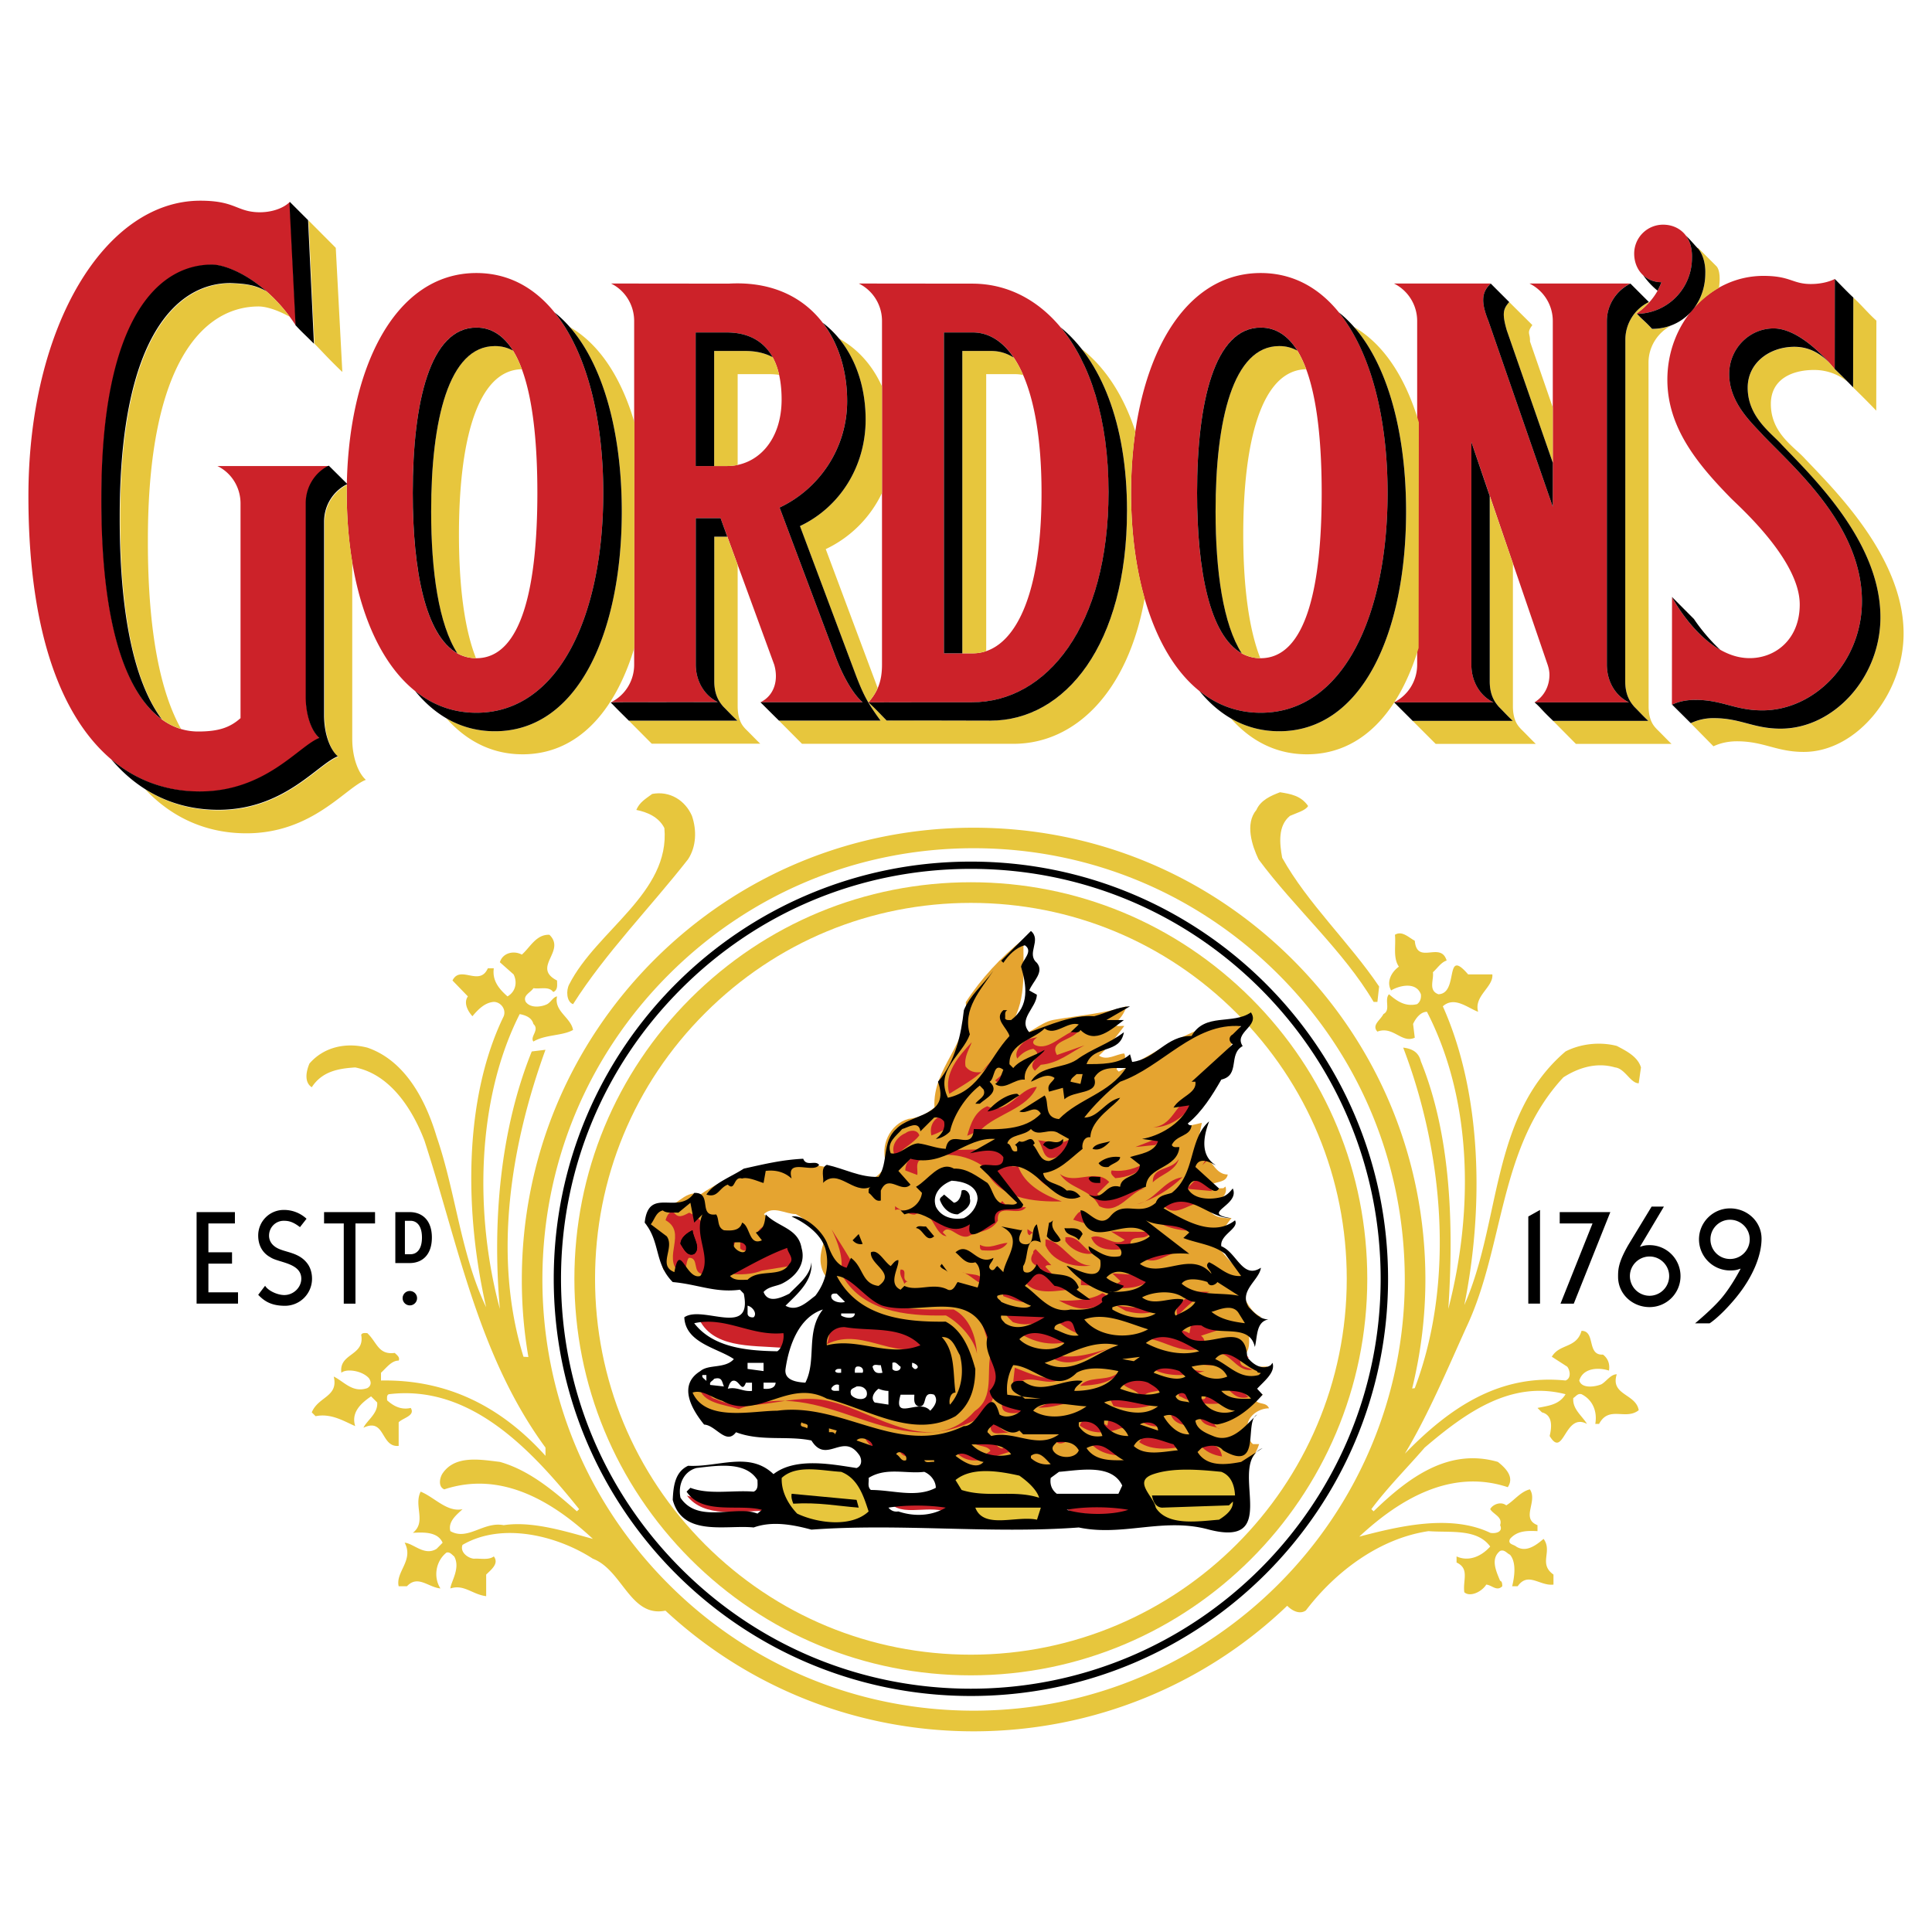 <svg xmlns="http://www.w3.org/2000/svg" width="2500" height="2500" viewBox="0 0 192.756 192.756"><g fill-rule="evenodd" clip-rule="evenodd"><path fill="#fff" d="M0 0h192.756v192.756H0V0z"/><path d="M100.914 102.139v1.215c1.488.273 2.691-1.322 4.18-1.598 2.406-.439 4.99-.605 7.301-1.369-.227.715-.607 1.262-1.215 1.752.227.379.654.166.988.227-.762.988-1.537 2.082-2.525 2.953.822.549 1.705-.156 2.525-.215.381.822-.713.99-.762 1.596l.213.215c3.955-1.918 7.516-4.883 12.242-5.158-.439 3.348-4.119 4.824-4.775 8.123l-1.76 2.738 2.584-.594c-.217.988-.383 1.965-.609 2.953 1.537 0 1.656 2.203 3.193 2.203-.168.822-1.051.666-1.598.988.227.488.715.379 1.156.379l.215-.166c.332 1.051-1.037 1.549-1.596 2.371.5.822 1.762.822 2.201.762-.654.822-1.096 1.703-1.977 2.359 1.322.986 2.359 3.404 4.334 3.191l-1.582 1.584c.654.939.988 2.201 2.191 2.75-2.357.168-.334 2.799-1.811 3.941.334 1.109 1.428 1.049 2.416.988-.332 1.049-1.488 1.762-2.416 1.979.273.879 1.201.879 1.977.832-.225.215-.549.215-.775.549.395.5 1.096.166 1.383.82-.941 0-1.977.656-2.145 1.596-.105.762.049 1.586.549 1.977h.607c-1.43 4.443-5.883 1.039-9.062 1.752-2.252-.383-3.953 2.191-5.932.227-4.227-1.43-7.406 1.916-11.467.154-4.619 1.107-7.799-1.143-12.241-.381-4.394-4.668-11.86-1.703-17.018-4.549-.655-.775-1.262-1.596-.986-2.752 2.25 0 4.44 2.037 7.133.988 5.93-3.297 10.706 2.801 16.803 1.596 2.631-2.584.87-5.988.154-8.896-.869-.379-2.189-.166-2.952-.225.429 1.262 3.5.941 2.19 2.75-3.846.549-7.359-.988-10.872-.166.119-1.047.333-2.359 1.595-2.584 1.203-.428 3.025.059 3.953-.596-1.869-2.633-6.203-3.072-4.776-7.301-.272-1.213-1.642-2.357-2.737-2.965-1.049 0-2.263-.881-3.192 0 1.263 1.428 3.906 2.965 2.572 5.324-1.75 2.023-4.715 1.047-7.133 1.596-1.917-.275-4.001-.059-5.478-1.383-.501-1.416.381-3.5-1.595-4.334-.333-.93.438-1.418.987-1.965 1.87.547 2.525-1.764 4.334-1.215 4.55-3.133 11.146-4.18 16.197-1.371 1.037.109 1.858-.773 2.357-1.596-.714-1.867.333-4.059 2.191-4.559.989-.109 1.81-.49 2.584-1.145-.227-4.014 3.562-6.371 3.122-10.492 1.489-2.312 3.509-4.505 5.772-6.315-.105 2.742.384 5.936-1.212 8.462z" fill="#e5a430"/><path d="M94.939 129.279c-.167.773-.44 1.869-1.429 1.975-.548-.211-1.595-.332-1.537-1.201-.275-.834.321-1.488.989-1.762.881-.215 1.643.166 1.977.988zM67.285 126.92c-1.702-.652.061-2.416-.762-3.572l-1.596-1.201c.382-.443.501-1.215 1.203-1.383.393.334 1.047.168 1.549.227l1.203-.988.38 1.977.822-.82c-.93 2.189 1.048 4.273-.214 6.145-1.429.437-2.036-3.518-2.585-.385z" fill="#e5a430"/><path d="M121.789 135.031c1.051-.203 1.979-.584 2.801.416-.287.047-.668-.18-.834.215-.166.762.762.713 1.201.998-1.367.264-2.023-1.344-3.168-1.629zM122.361 138.389c.727-.703 1.537.393 2.191 1-.988.275-1.595-.285-2.191-1zM117.801 139.342c-.334.047-.168-.547-.168-.773 1-.871 2.727 2.547 2.752.189 1.096-.215 1.479 1.275 2.572 1.014-1.488.474-3.738.404-5.156-.43zM119.42 135.781c1.203-.035 2.25.131 3.18.857-.811-.892-2.418.036-3.18-.857zM119.73 144.129c1.215-.035 1.977-.035 2.191 1.18-.87-.12-1.751-.514-2.191-1.18zM119.766 141.557v-.393c.441-.49.928.227 1.369.404-.178.215.096.93.584.988-.643-.333-1.524-.177-1.953-.999zM119.824 133.268c.598.393.43 1.477-.393 1.369-1.762.264-3.012-.689-4.549-1.023.928-.488 2.596-1.357 3.787-.584l.178-.977c.93.166 2.203-.428 2.799.619l-1.822.596zM118.348 118.596c.441-.26.953-1.143 1.609-1.143l.977 1.381-2.586-.238zM117.479 131.268c-.477-1.369 1.109-1.74 1.99-2.395l1.213.012c-1.262.429-2.202 1.406-3.203 2.383zM119.957 116.25l.393-.607v.226l-.393.381zM115.979 120.168c1.322-.43 3.191-1.131 4.336.035-1.37-.771-2.919 1.68-4.336-.035zM114.693 136.354c1.822-1.631 3.512.582 5.488.428-1.593.536-4.072.677-5.488-.428zM114.812 121.525c1.488-.141 3.619.25 5.098 1.252-1.978.155-3.621-.252-5.098-1.252zM115.049 112.475c2.311-.262 2.061-2.834 4.359-2.928-.834 1.533-2.488 2.951-4.359 2.928zM116.801 140.926c.988-.273 1.75.346 1.965 1.227-.668.154-1.918-.239-1.965-1.227zM113.645 143.867c.881-.764-.977-1.381-1.799-1.381-1.381.535-2.857.678-4.119-.264.617-1.475 1.82-.582 2.75.025l.225-1.156c2.18 2 5.373 1.691 7.887 3.037-1.443.477-3.694.681-4.944-.261zM113.965 125.48c1.537-.156 2.906-1.24 4.562-.572-1.761-.394-3.037 1.571-4.562.572zM113.408 120.145c1.809-.309 2.641-2.395 4.57-2.703-1.212 1.203-2.88 2.226-4.57 2.703zM115.014 117.965c-.047-1.643 1.869-1.133 2.598-2.334-.346 1.25-1.883 1.572-2.598 2.334zM113.275 114.439l3.586-1.392-1.597 1.189-1.989.203zM114.061 139.305c.549.334 1.322.18 1.977.24-1.322 1.082-3.346 1.07-4.941.736l-.381-.773c.881-1.035 1.977.334 2.965-.369-.488-.547-1.096-.559-1.584-.988.834-1.264 2.598-.596 3.74-.189l.596.381c-.716.653-1.871.319-2.372.962zM116.408 142.127c-.883.383-2.037.156-2.74-.465.596-.094 2.357-.582 2.74.465zM112.324 130.791l-.99-.559c1.32.225 3.574.465 4.955-.18-.953 1.143-2.598 1.132-3.965.739zM107.846 128.221v-.598c1.154-.262 2.57 1.334 3.953.203l-.822-.775 4.168.252c-1.715 2.072-5.264.881-7.299.918zM112.811 124.479c-1.369.264-3.346.525-3.941-1.012.941-.549 2.359 1.059 3.348.238l-1.371-.834 3.955.035c-.454 1.145-2.3-.082-1.991 1.573zM111.273 117.549c-.213-.215-.547-.441-.369-.775 1.371.18 2.467-.25 3.514-.785-.666 1.036-1.928 1.464-3.145 1.56zM108.869 144.047l2.191-.418c.881.941 1.977 1.322 3.131 1.453-1.546.201-4.013.465-5.322-1.035zM109.666 120.334c-.869-1.762-2.904-1.666-3.93-3.215 1.525 1.168 3.572-.631 4.932.811l-1.215 1.203c1.689 1.273 3.084-.691 4.787-.572-1.488.261-2.668 2.775-4.574 1.773zM107.059 150.953c-.547-.334-.928-.512-.977-1.227l7.086-.156.811.609c-1.549 1.751-4.79.786-6.92.774zM107.762 138.27c.775-.977 2.477-.477 3.525-1.119l.605-.441c-1.058 1.37-2.593 1.466-4.13 1.56zM104.986 135.506v-.379c2.252.619 4.334-.238 6.324-.775-2.035.418-4.037 2.429-6.324 1.154zM109.201 130.375c-1.273.488-2.523-.072-3.561-.633.537.061 3.182.084 4.336-.727 1.096.335-.226 1.37-.775 1.36zM107.07 121.693c1.287-2.191 1.311.607 2.572.785l-2.572-.785zM105.617 131.945c1.383-2.072 2.299 1.275 3.729 1.24-1.549.26-2.633-.464-3.729-1.24zM106.285 123.824l.012-.381c1.371-.154 1.631 1.049 2.727 1.605-.715.218-2.085-.236-2.739-1.224zM104.307 124.254v-.607c1.764.227 2.621 2.596 4.537 2.621-1.477.201-3.727-.206-4.537-2.014zM103.844 106.234l-.596.596c-.928-.881 1.047-1.404-.154-2.191-.609.107-1.156.43-1.598.977-.379-.666.441-1.643 1.17-1.965l.82-.168c-.215.168-.654.49-.227.775 1.418.666 2.811-1.238 4.348-1.559l.225-.168c-.617 1.369-3.25 1.189-2.381 2.727l2.752-.965c-1.49.762-2.598 1.787-4.359 1.941zM103.568 140.438c1.43-.547 2.264-1.418 3.955-.799-1.263.429-2.738.857-3.955.799zM101.271 132.672c1.691.895 3.799-.904 5.107.869h.988c-2.046.977-4.403.465-6.095-.869zM105.295 145.557l1.967.621-1.537-.178-.43-.443zM102.307 127.957l1.596-1.359c-.713-.439-1.369-.664-.809-1.594-.049-.215.107-.273.227-.383l1.57 1.609c-.213 0-.488-.061-.596.154.762.834 1.74 1.881 2.943 2.227-1.537.096-3.847.739-4.931-.654zM105.309 143.795c.168-.607 1.203-.428 1.584-.201-.323.047-1.049.761-1.584.201zM105.143 115.523c-1.154.215-1.025-1.154-1.574-1.762.99.107 2.633.619 3.408-.357-.334.977-.727 1.797-1.834 2.119zM101.389 138.223c.932.607 2.145.666 3.408.631-1.109.535-2.645.691-3.787-.25l.236-2.145c1.537.561 3.121 1.453 4.932.811-1.381 1.525-3.561-.573-4.789.953zM98.225 116.453c-1.904-1.381-4.323-1.619-6.526-.656-.333.383-.117.93-.178 1.43l-1.202-.453c.072-1.965 2.262-1.297 3.37-1.939 1.919-.215 3.836-.025 5.916-.346.941.346.43 2.262 1.967 1.834.643 1.918 2.666 2.928 4.369 3.547-2.693.036-6.421-.167-7.716-3.417zM102.998 116.488l2.119 2c-.988-.058-1.846-1.166-2.119-2zM101.057 131.91c-.43-.453-1.035-.834-.75-1.596 1.203 1.047 3.238.572 4.717.416-.788 1.311-2.54 1.68-3.967 1.18zM101.58 142.557c.883-.869 1.979.023 2.965.023l-2.965-.023zM100.092 129.314c-.047-.381.061-.715.395-.977.928.5 1.855 1.215 2.951 1.227-.821.821-2.358.096-3.346-.25zM97.867 112.713l-1.369.607c.333-1.154.729-2.418 1.998-2.953 2.072 1 3.084-1.785 4.953-1.93-1.01 2.227-3.918 2.643-5.582 4.276zM103.164 115.725c-.381.551-.762-.166-1.143-.225-.119-.275.225-.381.381-.607.608-.215.774.404.762.832zM102.725 123.24c-.273-.107-.215-.441-.215-.607l.594.393c-.166-.047-.272.107-.379.214zM100.223 140.795c-.381-.287-.166-.715-.381-.988l2.965.631c-.547.429-1.764.796-2.584.357z" fill="#cc2229"/><path d="M99.557 121.789c-.727 1.154-1.986 1.035-2.986 1.57-1.037.264-1.907-1.334-2.513-.404l.38.381c-1.322-.107-1.347-3.072-3.168-2.156-.714.049-1.369-.727-1.966-.451v-.395c1.524 1.395 3.729-.678 4.919 1.418.56-.107 1.322.395 1.595-.367l-1.191-.621c1.359.666 2.739-.084 3.407-1.346l-.215-1.156c.488.715.428 1.871 1.748 1.99l.439-.428c.49.762 1.477.617 2.357.617-.722 1.038-2.961-.572-2.806 1.348zM101.594 114.119l.594-.215v.225l-.594-.01zM97.846 115.691c1.531-.322 2.842 1.334 3.711 2.773-1.323-.118-2.18-2.155-3.711-2.773zM95.415 144.926c.881-.988 2.25 1.002 3.404-.201-.486-.703-1.809-.227-1.797-1.215.395-.607 1.428-.43 1.975-.143.154.488.428 1.035.979 1.154.332-.273.986-.262 1.201.238-1.812.311-4.072 1.884-5.762.167zM98.83 142.367c.119-.215.5-.322.393-.598.334.502.822 1.049 1.584 1.229-.655-.227-1.928.465-1.977-.631zM97.998 124.742c-.273-.049-.227-.383-.227-.549.939.5 1.82-.154 2.748-.191-.544.81-1.533.81-2.521.74zM99.498 107.961l-.215-.166.988-.822c.108.502-.06 1.371-.773.988zM96.654 141.973c-8.217 3.67-14.412-4.785-22.948-1.393-1.419-.451-3.716-.584-3.93-2.227.821-.047.87 1.107 1.583 1.215 3.823 1.785 7.586-.869 11.694.309 4.371 1.084 9.992 5.633 14.207.895 2.035-1.359 1.072-3.955 1.629-5.92-.688-1.871-.938-4.455-3.355-5.191 2.572 1.012 3.927 3.381 4.117 5.965-.071 2.464-.309 5.323-2.997 6.347zM94.712 109.127c-.584-2.035.965-3.785 2.238-5.143-.274.762-.774 1.43-.619 2.416.38.502.928.656 1.584.561l1.211-1.369c-.995 1.597-2.867 2.56-4.414 3.535zM98.131 128.146c-.775-.227-1.37-1-2.132-1.227.713.395 2.144-.081 2.132 1.227z" fill="#cc2229"/><path d="M97.475 135.055c-.262-1.418-1.678-3.025-3.096-3.811-4.121.084-8.515-.453-10.457-4.193.227-1.701-.31-3.023-.953-4.404.809 1.381 2.655 3.918 3.3 6.18 2.345 2.096 5.918 1.797 8.882 1.822 1.586.831 2.216 2.656 2.324 4.406zM92.914 141.938l-3.393-.846c.487.121 4.703 1.74 6.156-.559-.62.928-1.715 1.311-2.763 1.405zM94.379 150.846c-1.858-.787-5.001.785-5.919-1.477l6.753.273c.213.608-.393 1.036-.834 1.204zM92.925 113.285c-.214-.928.239-1.703 1.001-1.967l1.215.014c-.072 1.096-1.334 1.631-2.216 1.953zM94.426 145.689c-.774.105-1.429-.119-1.976-.619.547.44 2.036-1.023 1.976.619z" fill="#cc2229"/><path d="M82.493 134.113c.275-.654.18-1.43.786-1.965 3.288-.143 7.301-.762 9.873 1.453-3.263 2.881-6.86-1.429-10.659.512zM89.341 115.393c-.594-.939.119-1.977 1.013-2.346.321-.273 1.142-.43 1.369.225-.56.775-1.774 1.359-2.382 2.121zM90.687 145.271c-.489.107-.869-.227-.977-.619v-.381c.548.12 2.633.465.977 1zM90.222 128.088c-.155-.5-.536-.893-.37-1.43.823 0-.059 1.035.762 1.215-.165-.059-.272.096-.392.215zM87.733 144.428c-.881.105-1.203-.561-1.583-1.168.548-.607 1.308.227 1.975.393 0 .273.049.822-.392.775zM82.802 142.4l.012-.379c.715.119 1.585-.262 1.965.617-.499.55-1.309-.163-1.977-.238zM81.813 142.4c-.439.432-.916-.236-1.356-.391v-.393c.594-.048 1.478.013 1.356.784zM76.015 126.766c-.821.322-1.763.416-2.74.357l-.441-.381 5.789-2.918c1.203-.107.917 1.488.964 2.357l-3.572.585zM78.253 141.818l1.215.178-1.215-.01v-.168zM77.932 134.459c-3.072-.238-6.919.059-8.266-3.025 3.073.072 6.479.715 9.648 1.061-.654.607-.119 1.976-1.382 1.964z" fill="#cc2229"/><path d="M74.646 126.527c.94-.701 2.596-1.785 3.751-1.334-1.108.869-2.323 1.297-3.751 1.334zM77.265 141.986v.213l-1.369-.01v-.216l1.369.013zM76.432 150.703c-2.631.082-6.205.773-7.896-1.488 2.131.773 5.657.309 8.503.5.167.5-.44.596-.607.988zM75.837 123.193c-.061-.107-.226-.168-.167-.395.167-.213.548-.643.762-.201.275.548-.322.428-.595.596zM73.847 124.551c.049-.334-.107-.773.227-.988.714-.166.489.393.977.619-.059.548-.836.808-1.204.369zM73.073 124.373c-.548-.166-.536-.93-.75-1.369l.155-.227c.215.559 1.323.952.595 1.596zM70.084 127.1c-1.037-.119-.309-1.645-1.358-1.607-.392.441-.07 1.537-.999 1.416-1.633-1.488.857-3.941-1.323-5.168.107-.381.441-1.203.989-.596.428.441.986.014 1.369-.154 2.131.904 2.226 3.369 2.096 5.514l-.774.595z" fill="#cc2229"/><path d="M69.727 124.742c-.334-.561-.988-.955-.977-1.609l.989-.594c.273.773 1.418 1.986-.012 2.203z" fill="#cc2229"/><path d="M70.084 137.188h.393v.594c-.166-.216-.499-.323-.393-.594zM97.154 122.146l.977-.988-.977.988zM101.701 116.049c-.107-.334.213-.441.379-.609l.166.609h-.545z" fill="#fff"/><path d="M47.529 27.24c-8.289 0-12.933 9.824-12.933 21.937 0 12.123 4.644 21.935 12.933 21.935 8.288 0 12.659-9.812 12.659-21.935 0-12.113-4.371-21.937-12.659-21.937zm0 38.43c-4.609 0-6.348-7.385-6.348-16.494 0-9.111 1.738-16.494 6.348-16.494 4.608 0 6.084 7.383 6.084 16.494 0 9.109-1.476 16.494-6.084 16.494zM125.781 27.24c-8.289 0-12.934 9.824-12.934 21.937 0 12.123 4.645 21.935 12.934 21.935 8.299 0 12.658-9.812 12.658-21.935 0-12.113-4.359-21.937-12.658-21.937zm0 38.43c-4.598 0-6.35-7.385-6.35-16.494 0-9.111 1.752-16.494 6.35-16.494 4.607 0 6.084 7.383 6.084 16.494 0 9.109-1.476 16.494-6.084 16.494zM19.984 78.995c-9.468 0-17.149-8.765-17.149-29.486 0-17.04 7.681-29.486 17.149-29.486 3.288 0 3.573.964 5.431 1.132 1.428.131 2.811-.31 3.502-1.013l.606 12.349c-2.847-4.406-6.705-6.062-8.326-6.062-5.312 0-11.051 5.287-11.051 23.271-.035 17.839 4.872 23.282 9.624 23.282 2.036 0 3.178-.394 4.228-1.334V50.236c0-1.655-.942-3.085-2.311-3.74h11.159c-1.356.655-2.311 2.084-2.311 3.74v19.339c0 1.787.56 3.371 1.371 4.085-2.05.786-5.349 5.335-11.922 5.335zM69.406 46.496V33.17h3.12c3.013 0 5.455 1.751 5.455 6.692 0 4.121-2.442 6.634-5.455 6.634h-3.12zm.011 5.204h2.477l5.348 14.612c.453 1.549 0 3.085-1.371 3.752h10.194c-.977-.823-1.953-2.608-2.63-4.359L77.778 50.64a11.744 11.744 0 0 0 6.741-10.623c0-6.466-3.979-12.171-11.814-11.719l-11.743-.012c1.369.667 2.309 2.096 2.309 3.75V66.31c0 1.656-.94 3.085-2.309 3.752l10.659-.012c-1.359-.667-2.204-2.109-2.204-3.75V51.7zM96.975 70.064c7.462 0 13.621-7.61 13.621-20.973 0-13.35-6.121-20.792-13.586-20.792l-11.325-.012a4.157 4.157 0 0 1 2.312 3.75v34.274c0 1.799-.514 2.776-1.347 3.764 1.203-.011 10.325-.011 10.325-.011zm.084-36.894c3.783 0 6.855 4.954 6.855 16.007 0 11.062-3.072 16.005-6.855 16.005h-2.882V33.17h2.882zM86.65 70.076zM175.939 43.471c3.193 3.324 9.826 9.04 9.826 16.519 0 6.013-4.658 10.883-9.945 10.883-2.727 0-3.977-1.047-6.668-1.047-.904 0-1.703.178-2.346.489l.012-10.742s2.381 4.596 6.049 5.811c3.098 1.035 6.693-.845 6.693-5.073 0-4.466-6.109-9.826-6.908-10.647-3.25-3.324-6.299-6.979-6.299-11.779 0-5.716 4.287-10.36 9.586-10.36 2.717 0 2.883.811 4.729.811.906 0 1.738-.18 2.393-.501l-.01 9.003s-3.133-4.072-6.098-4.072c-2.441 0-4.432 2.036-4.432 4.549 0 2.929 2.348 4.954 3.418 6.156zM152.598 28.288a4.168 4.168 0 0 1 2.324 3.75v18.52l-6.42-18.52c-.691-1.749-.773-2.845.238-3.75h-9.658a4.176 4.176 0 0 1 2.309 3.75v34.274c0 1.656-.951 3.097-2.32 3.764h9.932c-1.369-.667-2.203-2.108-2.203-3.764v-22.21l7.551 22.056c.131.356.238.762.238 1.155 0 1.18-.561 2.191-1.5 2.763h9.432c-1.371-.667-2.203-2.108-2.203-3.764V32.038c0-1.654.988-3.083 2.346-3.75h-10.066zM168.807 25.752a5.56 5.56 0 0 1-5.561 5.56c1.107-.786 2.059-1.846 2.512-3.156-1.594 0-2.715-1.25-2.715-2.857a2.884 2.884 0 0 1 2.881-2.883c1.597 0 2.967 1.144 2.883 3.336z" fill="#cc2229"/><path d="M57.307 127.588c0-10.562 4.121-20.508 11.587-27.975 7.479-7.47 17.41-11.591 27.975-11.591 10.559 0 20.491 4.121 27.969 11.591 7.467 7.467 11.576 17.412 11.576 27.975 0 21.816-17.744 39.561-39.545 39.561-10.564 0-20.496-4.119-27.975-11.588-7.467-7.479-11.587-17.411-11.587-27.973zm13.039 26.51c7.086 7.084 16.506 10.99 26.523 10.99 20.668 0 37.497-16.826 37.497-37.5 0-10.016-3.906-19.436-10.99-26.51-7.074-7.089-16.494-10.996-26.506-10.996-10.017 0-19.437 3.906-26.523 10.996-7.084 7.074-10.979 16.494-10.979 26.51s3.893 19.424 10.978 26.51z" fill="#e7c63d"/><path d="M123.791 148.439c.381.549.166 1.537.215 1.979-1.645 2.357-5.432 1.535-7.896 1.143-.988-.764-2.252-1.752-2.75-2.955-.215-1.105.939-2.25 1.977-2.369 2.798-1.036 7.358-.928 8.454 2.202zM104.463 148.988c.166 1.096.334 2.465-.822 2.965-2.357-.227-5.203.656-7.07-.773-.441-1.479-1.597-2.574-1.812-4.168 3.012-.549 8.12-1.869 9.704 1.976zM85.483 147.451c.429 1.154 2.31 2.25 1.369 3.514-1.537 2.023-4.727 1.143-6.692.822-1.322-.334-1.81-1.811-2.37-2.799-.489-1.488.166-2.418 1.535-2.752 2.203.119 4.622-.381 6.158 1.215zM56.842 32.622c3.417 3.918 5.192 10.683 5.192 18.399 0 12.112-4.371 21.937-12.659 21.937a9.557 9.557 0 0 1-4.848-1.298c2.014 2.274 4.562 3.597 7.61 3.597 5.467 0 9.218-4.24 11.148-10.611l.01-22.509c-1.297-4.406-3.464-7.8-6.453-9.515z" fill="#e7c63d"/><path d="M52.066 36.838a11.068 11.068 0 0 0-.894-1.871 3.761 3.761 0 0 0-1.798-.44c-4.609 0-6.359 7.385-6.359 16.494 0 6.015.761 11.277 2.619 14.161.56.309 1.166.475 1.857.489-1.203-3.026-1.702-7.432-1.702-12.351.002-9.05 1.728-16.4 6.277-16.482zM130.318 36.838a11.146 11.146 0 0 0-.895-1.871 3.768 3.768 0 0 0-1.799-.44c-4.607 0-6.348 7.385-6.348 16.494 0 6.015.764 11.277 2.609 14.161a3.919 3.919 0 0 0 1.857.489c-1.191-3.026-1.703-7.432-1.703-12.351.002-9.05 1.729-16.4 6.279-16.482zM34.155 37.112L33.5 24.727 30.785 22l.584 12.291c.701.69 1.322 1.428 2.786 2.821zM26.604 29.086c-1.142-.643-2.143-.75-3.559-.811-5.324 0-11.051 5.277-11.051 23.282-.024 10.742 1.749 16.996 4.203 20.247.607.44 1.238.738 1.87.928-1.979-3.524-3.336-9.479-3.312-18.875 0-17.995 5.728-23.281 11.051-23.281.702 0 1.834.321 3.11 1.035a15.98 15.98 0 0 0-2.312-2.525zM35.144 73.72V56.071a42.382 42.382 0 0 1-.548-6.895c0-.263.012-.538.012-.798-1.322.679-2.228 2.084-2.228 3.704V71.41c0 1.798.56 3.381 1.358 4.096-2.048.774-5.335 5.335-11.92 5.335-2.621 0-5.122-.679-7.348-2.108 2.834 3.013 6.335 4.406 10.109 4.406 6.587 0 9.873-4.549 11.921-5.334-.796-.715-1.356-2.298-1.356-4.085zM65.022 74.197h10.827c-.501-.477-.906-.917-1.49-1.488-.214-.25-.762-.762-.762-2.276V56.369l-1.035-2.823h-1.298v14.422c0 1.524.63 2.204.881 2.513.5.501.894.93 1.417 1.417H62.736l2.286 2.299zM98.393 64.955V37.327h2.807c.297 0 .596.022.881.095a9.934 9.934 0 0 0-.951-1.751 4.117 4.117 0 0 0-2.24-.655h-2.878v30.166h1.048a3.9 3.9 0 0 0 1.333-.227zM73.597 46.389v-9.062h3.098c.358 0 .702.022 1.035.071a6.322 6.322 0 0 0-.643-1.763c-.809-.429-1.727-.619-2.728-.619h-3.107v11.48h1.274c.369 0 .725-.035 1.071-.107z" fill="#e7c63d"/><path d="M113.275 43.042c-1.203-3.68-3.084-6.456-5.371-8.241 2.775 3.526 4.537 8.979 4.537 16.136 0 13.362-6.156 20.96-13.623 20.96 0 0-9.156-.024-10.359-.012a43.513 43.513 0 0 0-1.81-1.81l-.012-.012h.024c.382-.453.679-.894.906-1.417l-5.182-13.861a11.803 11.803 0 0 0 5.61-5.599V38.552c-.906-2.012-2.335-3.702-4.301-4.788 1.775 2.146 2.669 5.027 2.669 8.1 0 4.681-2.572 8.74-6.551 10.623l5.645 15.065c.691 1.751 1.083 2.562 2.394 4.347H77.717l2.299 2.311h21.101c6.168 0 11.432-5.192 13.086-14.517-.891-3.121-1.355-6.706-1.355-10.515 0-2.122.154-4.182.427-6.136zM135.092 32.622c3.418 3.918 5.193 10.683 5.193 18.399 0 12.112-4.371 21.937-12.66 21.937a9.48 9.48 0 0 1-4.834-1.298c2.002 2.274 4.549 3.597 7.598 3.597 5.465 0 9.217-4.24 11.146-10.611l.023-22.509c-1.308-4.406-3.476-7.8-6.466-9.515zM169.379 24.773c.451.453.797 1.419.762 2.513a5.834 5.834 0 0 1-1.084 3.419 9.783 9.783 0 0 1 2.441-1.99c.131-.845.107-1.775-.25-2.155l-1.834-1.833-.035.046zM184.895 38.661a92.001 92.001 0 0 1 2.299 2.309l.014-8.979c-.883-.798-1.418-1.488-2.301-2.299l-.012 8.955v.014zM170.951 74.458c.654-.309 1.441-.499 2.346-.499 2.691 0 3.941 1.06 6.668 1.06 5.289 0 9.957-5.799 9.957-11.814 0-7.466-6.646-14.1-9.836-17.434-1.072-1.203-3.408-2.537-3.408-5.467 0-2.5 2.156-3.393 4.311-3.393 1.455 0 2.633.57 3.408 1.237a51.858 51.858 0 0 0-1.336-1.31c-.809-1.023-2.072-2.227-4.037-2.227-2.439 0-4.656 1.571-4.656 4.084 0 2.93 2.348 4.502 3.406 5.705 3.203 3.322 9.838 9.717 9.838 17.196 0 6.013-4.656 11.111-9.957 11.111-2.715 0-3.977-1.049-6.67-1.049-.891 0-1.641.19-2.297.5l2.263 2.3zM150.336 32.968l4.586 13.195v-5.526l-.012-.024-2.264-6.549c.035-.845-.369-.81.238-1.631l-2.311-2.299c-.534.642-.772 1.012-.237 2.834zM157.23 74.221h9.539c-.5-.477-.904-.918-1.488-1.49-.215-.249-.799-.762-.799-2.274l-.01-34.274c0-1.63.953-3.037 2.287-3.714a5.397 5.397 0 0 1-1.932.356c-.785-.87-.965-.904-1.512-1.512h-.07c.012-.012.023-.024.045-.024 0-.012-.01-.012-.01-.012.059-.059.143-.118.25-.178a6.82 6.82 0 0 0 1.012-.94l-.035-.024a4.19 4.19 0 0 0-2.346 3.752l-.012 34.106c0 1.524.643 2.204.893 2.514.5.499.881.928 1.406 1.417h-9.492l2.274 2.297zM143.24 74.221h9.988c-.498-.477-.902-.918-1.486-1.49-.215-.249-.799-.762-.799-2.274V56.214l-2.311-6.729v18.506c0 1.524.645 2.204.893 2.514.502.499.881.928 1.406 1.417h-9.99l2.299 2.299zM128.424 160.207c-8.109 7.775-19.209 12.527-31.283 12.527-11.467 0-22.388-4.275-30.748-12.039-3.514.713-4.276-4.039-7.242-5.182-3.572-2.311-9.062-3.68-13.004-1.381-.286.715.535 1.334 1.144 1.381.667-.047 1.43.166 1.978-.227.548.715-.275 1.322-.763 1.811v2.154c-1.37-.164-2.203-1.215-3.572-.771.047-.656 1.036-2.037.38-3.193-.214-.166-.441-.488-.774-.381-1.094.881-1.31 2.479-.595 3.574-1.215-.109-2.25-1.383-3.346-.217h-.822c-.334-1.439 1.536-2.584.596-4.346.881.061 1.977 1.369 3.19.607l.597-.607c-.489-1.096-1.858-1.047-2.966-.988 1.381-1.096.061-2.691.774-4.107 1.369.547 2.632 2.082 4.18 1.748-.5.49-1.488 1.203-1.214 2.193 1.749.988 3.298-.99 5.323-.596 2.857-.441 6.264.654 8.895 1.369-4.06-3.787-9.169-6.812-14.826-4.941-.655-.275-.44-1.203-.166-1.598 1.261-1.855 3.799-1.369 5.715-1.143 2.905.822 5.324 2.846 7.681 4.93l.226-.215c-4.895-6.096-10.932-12.455-18.995-11.467-.227.107-.166.381-.166.607.606.547 1.369.988 2.357.762.488.773-.774.988-1.203 1.43v2.357c-1.81.168-1.322-2.857-3.514-1.811.323-.713 1.478-1.43 1.37-2.523l-.608-.607c-.987.666-2.024 1.594-1.583 2.965-1.047-.439-2.37-1.311-3.953-.988l-.382-.383c.655-1.594 2.681-1.535 2.192-3.572 1.035.502 1.87 1.656 3.346 1.156.38-.213.44-.596.167-.988-.667-.762-2.252-.988-2.751-.547-.273-1.979 2.369-1.656 1.977-3.787.107-.227.392-.168.607-.168.988.93 1.096 2.191 2.739 1.977.227.215.548.441.393.764-.714 0-1.215.713-1.763 1.215v.773c6.587-.119 11.969 2.572 16.411 7.514v-.82c-6.692-9.123-8.67-20.15-12.075-30.631-1.156-3.025-3.348-6.586-6.908-7.299-1.654.105-3.3.379-4.335 1.977-.774-.502-.56-1.598-.227-2.371 1.43-1.643 3.621-2.131 5.765-1.584 3.847 1.311 5.871 5.371 6.918 8.885 1.917 5.549 2.406 11.754 4.943 17.018-2.096-9.111-2.358-20.578 1.751-29.033.273-.717-.323-1.43-.988-1.43-.87.061-1.537.713-2.133 1.43-.5-.549-.894-1.369-.453-1.979l-1.535-1.586c.773-1.596 2.691.658 3.524-1.215h.596c-.168 1.215.5 2.039 1.369 2.801.833-.486.988-1.43.608-2.193l-1.371-1.215c.275-.929 1.371-1.203 2.192-.762.821-.715 1.429-2.036 2.751-1.977 1.702 1.644-1.812 3.239.761 4.562 0 .441.108.932-.38 1.146-.441-.598-1.262-.273-1.978-.381-.273.441-1.096.713-.762 1.369.489.666 1.583.5 2.133.227.393-.227.607-.717.987-.775-.32 1.488 1.37 2.086 1.597 3.348-1.096.607-2.751.439-3.955 1.154-.38-.488.655-1.154 0-1.75-.166-.666-.821-.881-1.369-.988-4.335 8.562-4.502 20.029-1.978 29.414-.774-8.775.059-17.945 3.181-25.686l1.369-.168c-3.395 9.336-5.324 20.531-2.192 30.629l.489.023a44.964 44.964 0 0 1-.655-7.727c0-12.041 4.693-23.367 13.195-31.884 8.516-8.516 19.84-13.196 31.879-13.196 12.037 0 23.352 4.681 31.867 13.196 8.514 8.517 13.207 19.843 13.207 31.884 0 3.738-.465 7.381-1.322 10.871l.262-.035c4.061-10.705 2.799-23.662-1.156-33.977.883.107 1.537.441 1.764 1.369 3.012 7.408 3.287 16.365 2.74 24.699 2.523-9.764 2.418-20.805-2.133-29.641-.666 0-1.156.713-1.383 1.215l.168 1.369c-1.311.609-2.145-1.203-3.729-.607-.605-.654.322-1.156.598-1.75.771-.393.059-1.43.559-1.977.822.713 1.643 1.262 2.799.988.322-.227.43-.609.381-.988-.5-1.326-2.25-.824-2.967-.381-.486-.836 0-1.814.775-2.373-.607-.882-.285-2.084-.393-3.181.713-.441 1.369.275 1.977.595.227 2.479 2.584 0 3.18 1.977-.549.167-.93.775-1.369 1.167.107.762-.488 1.814.547 2.195 2.084-.061.549-4.791 2.967-1.98h2.416c.119 1.266-1.869 2.146-1.418 3.73-1.047-.383-2.369-1.584-3.523-.547 3.953 8.834 4.072 20.256 2.143 29.807 3.68-8.287 2.584-18.889 10.1-25.305 1.488-.762 3.406-.99 5.109-.551.928.49 2.084 1.051 2.416 2.146l-.225 1.582c-.822 0-1.371-1.477-2.359-1.582-1.869-.549-3.68.045-5.156.988-6.479 6.967-5.871 16.85-9.67 24.912-1.916 4.24-3.834 8.789-6.145 12.635 4.441-4.561 9.396-7.967 16.029-7.299.607-.227.441-1.049.166-1.381l-1.535-.99c.773-1.32 2.465-.82 2.965-2.584 1.43 0 .488 2.479 2.143 2.371.49.381.703.928.596 1.596-1.035-.334-2.57-.287-2.965.988.227.82 1.535.654 2.203.381.49-.273.928-1 1.537-1-.668 2.096 1.916 1.93 2.191 3.584-1.311 1.037-2.967-.5-3.955 1.369h-.379c.225-1.262-.275-2.418-1.371-2.965-.381-.107-.549.215-.822.381-.105 1.096.871 1.762 1.369 2.584-2.25-1.215-2.311 3.561-3.727 1.203.215-.881.322-2.084-.773-2.359l-.441-.439c.988-.215 2.145-.273 2.799-1.369-5.49-1.43-10.051 1.916-14.053 5.324-1.75 2.023-3.727 4-5.322 6.143l.225.215c3.455-3.346 7.457-6.357 12.398-4.93.834.656 1.654 1.537.988 2.523-5.598-1.867-10.754 1.145-14.814 4.932 3.787-.988 9.049-2.299 13.062-.381.49.107 1.322-.059.988-.762.275-.834-.654-1.049-.988-1.598.215-.439 1.037-.82 1.598-.379.762-.441 1.418-1.369 2.357-1.596.82 1.201-.939 2.906.762 3.572v.596c-1.037-.049-2.025-.049-2.738.773-.275.549.381.549.607.762 1.035.668 2.082-.213 2.738-.762.93 1.262-.549 2.465.988 3.561v1c-1.369.166-2.525-1.322-3.572.166h-.549c.227-.939.441-2.369-.213-3.143-.334-.154-.549-.549-.99-.381-.988.773-.391 2.035 0 2.979.215.047.215.379.215.545-.547.549-1.035-.117-1.596-.166-.488.764-1.643 1.262-2.191.764-.166-1.203.549-2.359-.773-2.967v-.607c1.215.549 2.477 0 3.357-.988-1.322-1.811-3.953-1.369-6.156-1.535-4.822.713-9.217 3.953-12.23 7.906-.606.443-1.38.039-1.868-.461zm-61.697-2.133c8.122 8.121 18.922 12.6 30.414 12.6 23.721 0 43.014-19.291 43.014-43.014 0-11.492-4.479-22.307-12.6-30.432-8.123-8.123-18.924-12.601-30.414-12.601-11.492 0-22.292 4.479-30.414 12.601-8.134 8.125-12.612 18.939-12.612 30.432 0 11.479 4.478 22.293 12.612 30.414z" fill="#e7c63d"/><path d="M130.508 80.412c-.215.441-1.203.715-1.811.989-1.215.988-1.035 2.752-.773 4.181 2.535 4.549 6.705 8.443 9.67 12.84l-.168 1.537h-.381c-2.965-5.052-7.906-9.387-11.48-14.223-.654-1.369-1.369-3.561-.213-4.93.43-.989 1.477-1.429 2.357-1.763 1.049.168 2.084.334 2.799 1.369zM69.036 81.401c.489 1.429.44 3.073-.393 4.335-3.787 4.836-8.229 9.337-11.468 14.45-.655-.227-.715-1.369-.382-1.98 2.739-5.383 10.087-9.124 9.492-15.589-.548-1.096-1.702-1.595-2.798-1.81.321-.774.928-1.107 1.583-1.595 1.763-.335 3.301.654 3.966 2.189z" fill="#e7c63d"/><path d="M95.546 121.822c1.357 0 2.452-1.047 2.452-2.332 0-1.287-1.095-2.324-2.452-2.324-1.358 0-2.455 1.037-2.455 2.324 0 1.285 1.097 2.332 2.455 2.332z" fill="#fff"/><path d="M55.247 127.588c0-22.998 18.637-41.625 41.622-41.625 22.981 0 41.618 18.627 41.618 41.625 0 22.982-18.637 41.621-41.618 41.621-22.985 0-41.622-18.639-41.622-41.621zm12.705 28.914c7.718 7.719 17.984 11.98 28.917 11.98 22.54 0 40.879-18.352 40.879-40.895 0-10.92-4.252-21.188-11.967-28.916-7.73-7.732-17.996-11.984-28.913-11.984-10.933 0-21.199 4.252-28.917 11.984-7.728 7.729-11.979 17.996-11.979 28.916s4.252 21.186 11.98 28.915zM20.792 128.934v-2.86h2.358v-1.131h-2.358v-2.882h2.645v-1.129h-3.823v9.132h4.133v-1.13h-2.955zM37.418 120.932h-5.085v1.129h1.965v8.003h1.167v-8.003h1.953v-1.129zM40.17 129.518c0-.395.321-.715.713-.715.405 0 .727.32.727.715a.72.72 0 0 1-1.44 0zM26.45 128.279l-.689.904c.583.607 1.274 1.096 2.679 1.096a2.7 2.7 0 0 0 2.691-2.705c0-.582-.168-1.143-.5-1.559-.905-1.156-2.334-1.037-3.156-1.607-.406-.275-.632-.666-.632-1.131 0-.812.645-1.479 1.465-1.479.5 0 .917.096 1.62.633l.655-.836a3.295 3.295 0 0 0-2.275-.879 2.545 2.545 0 0 0-2.547 2.561c0 .93.404 1.727 1.226 2.166.786.537 3.073.549 3.073 2.131 0 .895-.798 1.633-1.692 1.633-.703 0-1.633-.441-1.918-.928zM40.872 120.932c1.227 0 2.216.785 2.216 2.535 0 1.762-.989 2.549-2.216 2.549h-1.43v-5.084h1.43zm.083 4.203c.633 0 1.144-.5 1.144-1.668 0-1.166-.511-1.668-1.144-1.668h-.558v3.336h.558zM152.479 121.371l1.169-.654v9.347h-1.169v-8.693zM159.66 120.932h-4.047v1.129h3.274l-3.194 8.003h1.323l3.646-9.132h-1.002zM175.75 123.586c0-1.715-1.43-3.025-3.145-3.025-1.703 0-3.096 1.395-3.096 3.086a3.107 3.107 0 0 0 3.096 3.107c.666 0 .787-.107 1.061-.18 0 0-.846 1.668-1.883 2.906-.916 1.107-2.666 2.549-2.666 2.549h1.453s1.035-.643 2.596-2.523c1.773-2.145 2.584-4.313 2.584-5.92zm-1.18.06a1.957 1.957 0 0 1-1.965 1.963 1.948 1.948 0 0 1-1.953-1.963c0-1.072.871-1.953 1.953-1.953 1.084 0 1.965.881 1.965 1.953zM161.436 127.385c0 1.715 1.428 3.025 3.145 3.025a3.088 3.088 0 0 0 3.084-3.096 3.086 3.086 0 0 0-3.084-3.086c-.49 0-.691.084-.965.168l2.393-4.014h-1.227l-2.322 3.824c-1.013 1.761-1.024 2.464-1.024 3.179zm1.179-.071c0-1.072.881-1.953 1.965-1.953 1.07 0 1.953.881 1.953 1.953a1.965 1.965 0 0 1-1.953 1.965 1.967 1.967 0 0 1-1.965-1.965z"/><path d="M67.893 124.109c0-.643.714-1.143 1.203-1.369.059.775.881 1.764.166 2.369-.714.323-1.094-.605-1.369-1zM79.147 150.023c-.12-.322-.227-.594-.166-.988l6.478.607.214.775c-2.192-.167-4.001-.548-6.526-.394zM93.795 126.312l.167-.213.607.82c-.214-.273-.607-.273-.774-.607z"/><path d="M67.893 124.109c0-.643.714-1.143 1.203-1.369.059.775.881 1.764.166 2.369-.714.323-1.094-.605-1.369-1zM125.125 141.414a6.87 6.87 0 0 1 .299-.285.748.748 0 0 0-.299.285z"/><path d="M123.828 145.855c-1.43.273-3.406.549-4.348-.988l.393-.393c.594-.262 1.645-.428 2.143.225 3.598 2.098 2.336-2.023 3.109-3.285-1.012 1.002-2.359 2.607-4.098 1.857-.668-.273-1.654-.654-1.762-1.535.715-.49 1.369.379 2.191.379 1.811-.32 3.357-1.643 4.514-2.965l-.547-.596c.713-.773 1.857-1.643 1.533-2.584l-.166.227c-.881.596-1.916-.166-2.357-.822-.227-4.287-4.668.156-6.537-2.523.547-.502 1.156-.715 1.977-.607 1.584 1.201 4.775-.334 5.324 2.145.271-1.049.105-2.525 1.367-2.752-.82 0-1.367-.594-1.965-1.203-1.059-1.643 1.037-2.691 1.203-3.955-1.822 1.203-2.418-1.535-3.953-2.143-.166-1.154 1.811-1.762 1.369-2.584-2.25 1.764-5.215-.107-7.133-1.203 2.465-1.916 4.381.988 6.754.988-3.193-.498.928-1.262.152-2.965-.273.334-.547.654-.988.822-1.143.334-2.906.334-3.502-.822.822-2.189 2.467 1.156 3.121 0l-2.357-2.145c.439-1.367 2.145 0 1.977-.213-1.703-1.096-.988-3.299-.607-4.336-2.084 1.812-1.311 5.217-3.729 7.133-.605.215-1.322.215-1.594.99-1.645 1.428-3.182-.334-4.549 1.369-1.098 1.262-2.252-.715-2.967-.607.715 4.668 4.824-.047 6.918 2.584-.939.822-2.643.822-3.572.762.502.119.988.834.609 1.215-1.322.275-2.146-.439-3.133-.988-.061.713.775.939 1.154 1.381.383 2.848-3.238.383-3.346.596 1.203 1.369 2.572 2.311 4.168 2.75-.215.275-.881.275-.607.824-.82.822-2.25.822-3.178.762-2.025.439-3.242-1.477-4.564-2.357l.609-.609c.881-1.309 1.656-.107 2.357.609 1.488.166 1.869 1.596 3.572 1.369l-1.369-.99.215-.213c-.82-2.145-3.193-.549-4.182-2.357-.152.379-.594 1.035-1.203.82-.211-.107-.166-.441-.166-.607.607-.82.107-3.191 1.764-2.357l-.395-1.809c-.762.545 0 2.25-1.369 1.963-.988-.322.227-1.645-.213-1.369l-1.979-.381c2.357 1.107.441 3.072.215 4.561l-.594-.607c-.227.107-.275.5-.609.383-.545-.383.168-.762.215-1.203-1.688.881-2.403-1.764-3.784-.549.606.488 1.047 1.262 1.977.99.666.545.5 1.809.227 2.523l-1.977-.549c-.168.107-.382.988-.989.762-1.429-.762-3.073.227-4.335-.379l-.382.379c-1.321-.594-.118-2.25-.225-2.953-.324 0-.55.383-.762.596-.667-.439-1.264-1.75-1.978-1.369-.107 1.262 2.572 2.086.762 3.348-1.703-.215-1.478-1.871-2.751-2.799l-.429.986c-1.154-.273-1.595-1.535-1.977-2.523-.666-1.477-2.477-2.797-3.512-2.584 1.31.607 2.847 1.645 3.346 3.133.488 1.701.047 3.453-.988 4.775-.823.607-1.81 1.643-2.966.988 1.156-1.156 2.739-2.467 2.584-4.334-.118 1.32-1.262 2.143-2.202 3.129-.762.383-2.131 1.037-2.573-.166.489-.547 1.205-.547 1.811-.82 1.262-.609 2.465-1.871 1.977-3.572-.333-1.979-2.359-2.084-3.572-3.346-.107.701-.107 1.475-.989 1.809l.607.775c-1.322.594-1.155-1.441-1.978-1.764-.214.82-1.047.82-1.81.762-.714-.32-.441-1.096-.774-1.582-1.858.271-.321-2.205-2.191-2.146-1.583 2.299-4.549-.713-4.941 2.967 1.595 1.977.94 4.061 2.798 5.93 2.477.215 4.228 1.096 6.705.762l.382.393c.928 4.445-4.121 1.096-5.932 2.359.107 2.572 3.348 3.074 4.943 4.17-.881.986-2.525.486-3.346 1.201-2.252 1.383-.882 3.787.38 5.334 1.157.049 2.192 2.086 3.181.764 2.477.939 5.109.32 7.525.822 1.49 2.416 3.121-.822 4.717 1.381.274.322.44 1.096-.214 1.369-2.477-.381-6.098-1.096-8.29.607-2.417-2.311-5.489-.666-8.514-.834-1.311.609-1.478 2.037-1.537 3.406.989 3.729 5.383 2.465 8.075 2.75 1.858-.666 3.895-.285 5.763.217 8.896-.656 17.778.439 26.674-.217 4.441.93 8.455-1.047 13.004.217 6.98 1.785 2.357-5.516 4.729-7.742l-1.534.983zm-53.957-18.552c-1.43.439-2.036-3.516-2.586-.383-1.702-.652.061-2.416-.762-3.572l-1.596-1.201c.382-.443.501-1.215 1.203-1.383.393.334 1.047.168 1.549.227l1.203-.988.38 1.977.822-.82c-.929 2.188 1.048 4.272-.213 6.143zm5.703 23.709c-2.192-.869-5.93 1.047-7.681-1.582-.275-1.322.334-2.633 1.596-2.967 2.025-.227 4.882-.715 6.085 1.203 0 .441.107.939-.38 1.156-2.084-.168-4.442.334-6.312-.383l-.382.383c1.585 2.357 5.206 1.201 7.516 1.811l-.442.379zm44.299-11.467v-.227c1.154-.107 2.084 1.381 3.346 1.43-1.215.498-2.752.059-3.346-1.203zm1.977-.775c.869-.049 2.357-.049 2.965.775-1.096.047-2.251.047-2.965-.775zm3.56-1.977c.059.334.668 0 .166.395-1.857.486-2.904-.943-4.334-1.596 1.156-1.43 2.692.605 4.168 1.201zm-2.965.547c-1.311.561-2.799-.047-3.561-.986.93-.217 2.846-.549 3.561.986zm-2.799-2.524c-1.809.5-3.787 0-5.324-.822 1.764-1.369 3.787-.047 5.324.822zM98.9 143.271l-.379-.381c0-.322.379-.549.594-.775.834.275 1.656 1.215 2.586.609l.379.379h3.574c-2.131 1.549-4.504-.439-6.754.168zm1.979 1.823c-1.369.381-3.07 0-3.952-.988 1.204.048 3.022-.286 3.952.988zm.822-11.481c1.32-1.264 3.238-.273 4.5.381-1.037 1.047-3.513.668-4.5-.381zm9.883.608c-2.25.654-4.561 3.18-7.359 1.75 2.418-.762 4.619-2.418 7.359-1.75zm-4.168 2.74c1.143-.656 2.848-.441 4.168-.168-.775 1.49-2.631 1.977-4.395 1.977.059-.441.549-.654.822-.988-1.859-.322-4.061 1.49-5.932 0-.439 0-.93-.107-1.201.395-.047.666.596.869 1.07 1.154l1.895.215h-1.598a1.075 1.075 0 0 0-.297-.215l-1.451-.18a4.854 4.854 0 0 1 .594-2.953c2.145.107 4.182 2.952 6.325.763zm.988 3.346c-1.428 1.047-3.787 1.43-5.322.441.986-1.264 3.668-.49 5.322-.441zm-2.976 3.572c.832-.059 1.715-.059 2.203.82-.322.883-2.084.883-2.574 0-.166-.379.156-.545.371-.82zm2.203-1.596v-.381c1.262-.273 2.035.332 2.357 1.369-.988.167-1.81-.167-2.357-.988zm4.5 3.406c-1.154 0-2.855.119-3.727-1.215 1.703-.869 2.405.559 3.727 1.215zm-1.975-3.574v-.379c1.047-.061 2.082.713 2.416 1.535-.988 0-1.808-.38-2.416-1.156zm0-2.189c1.488-.654 3.57.332 5.383.381-1.596 1.214-3.894.441-5.383-.381zm5.383 2.799l-1.812-.609c.595-.38 1.812-.214 1.812.609zm-3.787-4.17c.486-.773 1.857-.988 2.797-.605.441.273.99.547 1.156.988-1.324.439-2.75.058-3.953-.383zm.213-2.963l1.762-.217-.607.43-1.155-.213zm3.133 1.369c.486-.656 1.869-.441 2.572-.168l.607.547c-.822.502-2.191 0-3.179-.379zm3.179 2.189l.381.775c-.43-.168-1.096 0-1.369-.607.107-.168.654-.548.988-.168zm.381 3.954c-1.096.061-2.023-.869-2.572-1.809 1.262-.547 2.023.82 2.572 1.809zm-1.369-11.85c-.383-.545.654-.986.773-1.594-1.262-.322-2.857.715-4.119-.215.713-.441 2.857-.881 4.119 0 .439.215.715.441 1.203.441-.38.655-1.203.989-1.976 1.368zm-1.977-.211c-1.311.82-3.121.318-4.336-.395v-.215c1.596-.654 2.907.442 4.336.61zm2.584-2.967c.439-.668 1.809-.441 2.57-.168.227.609.883.215.99 0l2.145 1.371c-1.917-.383-4.169.108-5.705-1.203zm6.311 3.942c-1.215-.154-2.418-.381-3.346-1.143.322 0 2.084-.988 2.74.168l.606.975zm-5.549-6.92l-4.336-3.346c1.322.713 3.193.227 4.336 1.215l-.596.549c1.418.547 2.965.654 4.168 1.582l1.598 2.205c-1.322.105-2.145-.883-3.193-1.369-.547.379.166.762.227 1.154-2.035-2.418-5.002.547-7.135-.988 1.263-.883 3.347-1.157 4.931-1.002zm-8.062 3.798c.607.049 1.156-.105 1.535-.605-.547-.215-1.262-.383-1.75-.824 1.203-1.32 2.738-.059 3.941.441-.927 1.037-2.631.988-3.726.988zm3.953 3.729c-1.762.988-4.883.883-6.371-.988 2.144-.762 4.336.381 6.371.988zm-8.348-.762c1.154-.393.775.988 1.43 1.369-.93.168-1.645-.334-2.418-.607-.108-.547.666-.547.988-.762zm-5.93.155c-.168-.213-.49-.43-.383-.764l4.336.168c-1.095.656-2.63 1.476-3.953.596zm-.761-2.739c1.203-.488 2.25.607 3.346.988-.393.441-2.084.059-2.967-.381-.108-.226-.498-.333-.379-.607zm-16.029-.217l.821.824c-.38.166-1.428 0-1.369-.607.049-.275.383-.217.548-.217zm1.81 1.981c-.046.652-1.035.428-1.369.211v-.211h1.369zm-.988 1.367c2.585.441 5.598-.166 7.527 1.811-3.239 1.264-6.156-.82-9.336 0-.12-1.096.773-1.871 1.809-1.811zm5.55 6.74h1.371c0 .441-.107.941.38 1.156 1.049.166.275-1.586 1.598-1.156.44.561.046 1.156-.395 1.598-1.097-1.31-3.775 1.154-2.954-1.598zm-.821-2.572v-.607c.38-.166.548.227.821.383.048.439-.607.558-.821.224zm1.965-.224v-.383c.227 0 .881.383.393.607-.167.061-.274-.107-.393-.224zm-3.347 2.201c.273.107.607.215.989.215v1.369l-1.371-.213c-.44-.442-.059-1.049.382-1.371zm-.596-2.201c.155-.322.548-.109.823-.156l.166.764c-.607.104-.834-.05-.989-.608zm-1.595 1.974c.441-.045.774.061.988.441.333 1.096-1.156.941-1.536.381-.166-.595.168-.595.548-.822zm0-1.974c.441-.109.774.225.606.607h-.774c0-.168-.046-.49.168-.607zm-2.143.439c.119-.273.392-.215.606-.215v.383c-.214 0-.487.059-.606-.168zm.392 1.383v.594c-.227-.049-.667.107-.774-.215.048-.166.382-.547.774-.379zm-5.335-1.598c.333-2.309 1.322-5.156 3.728-5.93-1.75 2.203-.594 5.049-1.75 7.301-.822-.049-2.144-.215-1.978-1.371zm-5.156-12.623c.441 0 .928-.119 1.203.381.166 1.047-.988.502-1.203 0v-.381zm-.383 3.348c1.751-.93 3.729-2.086 5.706-2.799.059.545.762 1.047.214 1.596-.822 1.43-3.014.439-4.169 1.582-.606 0-1.31.119-1.751-.379zm2.36 4.119c-.274.049-.608-.061-.608-.379v-.775c.5.107.988.775.608 1.154zm-5.932.596c3.18-.703 5.657 1.322 8.896.988.107.502-.119 1.49-.606 1.811-3.073-.047-6.42-.381-8.29-2.799zm8.124 5.931c-.048.605-.716.654-1.205.605v-.605h1.205zm-1.205-1.978v.822l-1.596-.215v-.607h1.596zm-3.132 1.81c.716-.273.93 1.322 1.371.168h.607v.82c-.928.107-1.476-.441-2.417-.215.105-.271.166-.605.439-.773zm-1.81-.215c.821-.227.774.275.989.762l-1.369-.152c-.107-.334.273-.395.38-.61zm-1.155-.378h.393v.594c-.166-.216-.499-.323-.393-.594zm10.432 5.322c-.225-.227-.821-.061-.546-.607.214.212.821.06.546.607zm2.8.594c-.107-.271-.382-.213-.608-.213v-.381l.774.215-.166.379zm-5.765-2.356c-2.525 0-7.133 1.154-8.455-1.811.988-.334 1.977.547 2.964.82 3.574 1.99 6.587-2.25 10.433-.213 4.121 1.035 8.623 4.061 12.838 1.75 1.537-1.203 1.977-2.906 1.977-4.717-.489-1.762-1.203-3.787-2.954-4.715-4.013.047-8.682-.393-10.874-4.561 1.583.164 2.906 2.357 4.561 2.965 3.729 1.094 8.885-1.869 10.479 3.133-.547 2.023 1.916 3.561.213 5.369.227 1.322 1.918 1.703 3.133 1.979-.441.439-1.43.82-2.145.381-.93-3.395-1.973 1.262-3.558 1.154-6.476 3.134-12.085-2.417-18.612-1.534zm16.411-7.348c1.094-.061 1.369 1.096 1.81 1.809.441 1.703.166 3.621-.988 4.93-.107-.105-.107-1.201.548-1.201-.275-1.918 0-4.063-1.37-5.538zm-.761 12.289v.166c-.334-.047-.823.166-.989-.166h.989zm-2.801 0c-.5.166-.607-.441-.989-.596.217-.501 1.204.001.989.596zm-4.941-1.976c.441-.502 1.595 0 1.595.559l-1.595-.559zm-5.93 7.299c-.823-.869-1.597-2.131-1.537-3.561 1.476-1.369 4.001-.713 5.93-.605 1.702.654 2.25 2.463 2.74 3.951-1.751 1.644-5.156 1.156-7.133.215zm7.359-2.358c-.382-.322-.167-.82-.226-1.203 1.763-1.096 3.738-.381 5.549-.605.655.271 1.155.928 1.155 1.594-1.977 1.035-4.288.214-6.478.214zm2.74 2.143c-.382.061-.716-.059-.989-.379 1.656-.275 3.953-.275 5.716 0-1.381.82-3.085.928-4.727.379zm8.503-4.942c-.703.822-2.025 0-2.799-.607.881-.701 1.869.5 2.799.607zm-2.799 1.811c1.655-1.369 4.45-.869 6.37-.441.713.502 1.701 1.322 1.975 2.205-2.584-.824-5.154.045-7.738-.775l-.607-.989zm8.129 3.955c-2.035-.441-5.33.988-6.152-1.203h6.535l-.383 1.203zm-.606-6.146v-.227c.82-.596 1.43.287 1.975.834-.762.107-1.428-.119-1.975-.607zm1.975 1.976l.824-.605c2.084-.168 5.273-.824 6.311 1.367l-.381.822h-6.145c-.5-.381-.714-.928-.609-1.584zm1.598 3.182c1.75-.334 4.229-.334 6.145 0-1.645.547-4.395.547-6.145 0zm10.646-6.539l.441.605c-1.381.109-3.299.609-4.396-.428.824-1.546 2.799-.451 3.955-.177zm-1.156 6.324l6.695-.227.391-.383c.061.824-.773 1.43-1.381 1.812-2.084.166-5.156.654-6.311-1.203-.215-1.156-2.357-2.645-.215-3.348 1.977-.666 4.607-.439 6.752-.225.99.379 1.32 1.367 1.369 2.357h-8.287c.108.549.333 1.156.987 1.217z"/><path d="M125.363 144.867l.607-.393a2.093 2.093 0 0 0-.607.393zM85.065 123.742l.608-.621.392.988c-.392.073-.713-.047-1-.367zM104.438 123.348l.227-1.369c.166 0 .275-.119.393-.227-.332.881.49 1.322.764 1.977-.441.441-1.037.058-1.384-.381zM106.201 122.525c.441.107 1.488-.225 1.811.596l-.381.607c-.442-.607-1.264-.38-1.43-1.203zM91.389 122.525c.214-.332.655-.105.989-.166l.823.988c-.823.715-1.097-.773-1.812-.822zM93.795 119.775c-.107-.273.226-.381.393-.596l.988.822c.548-.107.716-.715.762-1.217.382-.213.882.227.823.775.226.822-.716 1.322-1.203 1.598-.882.001-1.488-.667-1.763-1.382zM70.477 119.18c.762-1.156 2.467-1.762 3.729-2.584 2.191-.488 3.833-.881 5.93-.988.322.82 1.203.107 1.583.607-.546.93-3.346-.775-2.738 1.369-.716-.656-1.595-.881-2.584-.764l-.216 1.203c-.332-.059-1.535-.652-2.144-.439-.882-.273-.655 1.322-1.428.607-.868.323-.987 1.37-2.132.989zM108.619 117.584c.059-.334.775-.105 1.154-.166v.605c-.439 0-.929.061-1.154-.439zM109.605 116.049c.551-.49 1.322-.717 2.146-.609 0 .502-.775.609-1.156.988-.439.06-.773-.045-.99-.379zM109 114.619c.275-.549 1.156-.549 1.764-.762-.334.379-.991 1.036-1.764.762zM104.068 114.236c.443-.879 1.312.217 1.979-.605.154.666-.619.822-.99.988-.452.166-.664-.215-.989-.383zM98.521 110.891c.713-.881 1.977-1.764 2.963-1.764l.217.168c-.93.5-1.92 1.43-3.18 1.596z"/><path d="M124.803 101.006c-1.811 1.264-4.607 0-5.918 2.359-2.525-.061-3.572 2.309-5.93 2.584l-.215-.762c-1.096 1.035-3.025.977-4.336.977.715-1.979 3.348-.93 3.727-3.18-1.475 1.156-3.238 1.654-4.715 2.75-1.43.93-3.633.549-4.561 2.189.713-.271 1.582-.928 2.357-.379-.156.441-.82.596-.549 1.371l1.383-.383.154 1.145c.941-.93 3.514-.43 2.967-2.133.713-1.262 2.25-.941 3.178-.988-1.689 2.57-4.656 3.012-6.691 5.096-1.586-.152-.93-1.689-1.43-2.357l-2.523 1.596c.82.334 1.535-.773 2.143.215-1.598 1.701-4.229 1.596-6.689 1.537-.121 2.418-2.417-.273-2.799 1.977-.989-.049-1.822-.441-2.752-.549-.988.059-1.81 1.215-2.737.99-.441-1.098.546-1.703 1.143-2.418.499-.107 1.655-.932 1.821.227l1.371-1.369c.38-.061.713.045.987.379.167.764-.273 1.311-.821 1.752.548-.049 1.144-.441 1.417-.762.333-1.537 1.488-3.408 2.966-4.562l.381.393c.283.703-.488.93-.822 1.418h.441c.605-.549 2.08-1.201.984-2.193.549-.33.334-1.975 1.369-1.201-.215.488-.322 1.143-.82 1.418.939.715 1.928-.547 2.963-.428-.211-1.537 1.822-2.479 1.979-2.967-.988.596-2.418.928-3.133 1.811l-.379-.381c-.061-2.098 2.357-2.418 3.512-3.572 1.049.82 2.311-.775 3.406-.395l-.82.775c.379-.061.82.164.986-.227 1.479 1.488 3.131-.107 4.334-.99h-1.75l2.359-1.367c-1.264.059-2.359.666-3.572.988-2.145-.168-4.443.881-6.48 1.596-1.154-1.324.715-2.42.762-3.74l-.762-.428c.334-.885 1.537-1.814.762-2.756-1.096-.928.502-2.25-.594-3.178l-2.967 2.964.215.213c.502-.762 1.264-1.536 2.143-1.75.883.597-.211 1.43-.379 2.133.547 1.867.881 3.91-.988 5.324-.166 0-.5.061-.607-.152.059-.275-.107-.668.227-.834h-.395c-.988.879.395 1.762.609 2.584-2.086 2.25-2.904 5.441-6.144 6.156-1.322-2.752 1.429-4.227 2.192-6.324-.763-2.525 1.096-4.441 2.354-6.361-.984 1.369-2.354 2.467-2.951 3.945-.273 2.416-.833 5.119-2.584 7.143 1.264 3.516-2.691 3.135-4.169 4.719-1.428 1.262-.772 3.406-1.761 4.775-1.858.061-3.407-.822-5.157-1.203-.714.32-.225 1.43-.393 1.809 1.549-1.535 3.025 1.203 4.788.383-.274.107-.226.379-.226.605.392.215.606.93 1.215.764v-.99c.762-1.748 2.024.334 2.964-.594l-1.213-1.371 1.213-1.213c3.453.881 5.479-2.191 8.442-1.977l-2.522 1.43c.989-.168 2.581-.656 3.342.379.061 1.537-1.855.334-2.354.988l3.734 3.574c-.273.32-.771.105-1.213.166-1.156-.166-1.156-1.428-1.75-2.145-1.047-.652-2.036-1.488-3.346-1.428-1.427-.822-2.583 1.154-3.787 1.811l.596.605c-.107.99-1.095 1.871-2.132 1.752l.382.395c2.418-.883 4.001 2.678 6.527.988-.441 2.189 1.805.154 2.522-.168-.441-2.203 2.691-.715 2.797-1.811l-2.57-3.348c3.561-2.201 5.275 3.943 8.287 2.574-.334-.441-.773-.715-1.369-.609-.881-.869-2.143-.594-2.359-1.748 1.586-.168 2.682-1.43 3.943-2.418-.107-.322.061-1.262.773-1.156.059-1.857 2.584-3.227 2.967-3.941-1.488.322-2.146 1.979-3.574 1.979.883-1.156 2.312-2.584 3.574-3.576 4.227-1.475 7.346-5.93 12.076-5.547l-.836.82c-.428.227-.428.715 0 .988l-4.107 3.738h.381c.166 1.158-1.535 1.479-2.191 2.586l1.584-.227c-.869 1.918-3.074 3.074-4.715 3.348l1.596.227c-.395 1.143-1.812 1.262-2.799 1.582l.986.775c-.059 1.309-1.869.988-1.975 2.191-1.537-.441-1.537 1.488-3.133.773 1.703 1.537 3.953-.227 5.703-.773.121-2.084 3.133-1.752 3.348-3.953-.215-.049-.596.117-.764-.217.49-1.047 1.871-.82 1.979-1.975-.227.059-.334-.107-.383-.168 1.418-1.154 2.467-2.846 3.348-4.381 1.918-.443.656-2.525 2.131-3.346-.929-1.382 1.762-1.989.821-3.36zm-17.006 7.135l-.986-.217c0-.33.379-.545.605-.762h.596l-.215.979zm-11.632 13.396c-1.215.215-2.311-.166-2.798-1.154-.441-1.322.655-2.25 1.583-2.584 1.096.059 2.525.441 2.585 1.762-.06.88-.666 1.642-1.37 1.976zm8.499-5.703c-.939 0-1.047-1.049-1.594-1.598l.166-.166c-.381-.988-.93.107-1.535-.213l-.441.379c.273.107.225.383.225.609-.713.215-.441-.609-.986-.775.273-.93 1.689-.713 2.357-1.428.762.881 1.869-.215 2.799.439l.988.549c-.215.94-1.038 1.929-1.979 2.204zM49.375 34.527c.667 0 1.262.155 1.81.455-.917-1.454-2.108-2.299-3.656-2.299-4.609 0-6.348 7.383-6.348 16.494 0 7.728 1.251 14.208 4.454 16.005-1.858-2.883-2.619-8.146-2.619-14.161 0-9.109 1.75-16.494 6.359-16.494z"/><path d="M55.33 31.17c3.203 3.965 4.858 10.55 4.858 18.006 0 12.123-4.371 21.935-12.659 21.935-2.334 0-4.371-.774-6.109-2.167 2.06 2.525 4.728 4.013 7.956 4.013 8.288 0 12.659-9.824 12.659-21.937-.001-8.774-2.3-16.35-6.705-19.85zM32.333 71.375v-19.33c0-1.666.953-3.095 2.323-3.75l-1.848-1.834-.095.035c-1.308.679-2.213 2.085-2.213 3.704v19.329c0 1.787.548 3.382 1.356 4.096-2.048.787-5.333 5.336-11.92 5.336-3.239 0-6.264-1.025-8.835-3.203 2.917 3.441 6.634 5.036 10.682 5.036 6.585 0 9.872-4.549 11.92-5.335-.81-.714-1.37-2.299-1.37-4.084zM29.487 32.444c-.013-.012-.024-.036-.037-.048a.15.15 0 0 0 .037.048z"/><path d="M10.111 49.664c-.037 13.292 2.691 19.697 6.037 22.103-2.453-3.274-4.228-9.515-4.204-20.257 0-17.994 5.74-23.269 11.052-23.269 1.417.059 2.43.154 3.572.809-2.155-1.882-4.298-2.655-5.418-2.655-5.311 0-11.039 5.274-11.039 23.269zM31.32 34.29l-.583-12.327a780.686 780.686 0 0 1-1.821-1.821 1.19 1.19 0 0 0-.037.167l.607 12.135c.549.619 1.097 1.096 1.834 1.846zM79.171 70.064h-3.097 3.097zM74.359 35.016c1.001 0 1.919.19 2.728.619-.977-1.761-2.655-2.465-4.561-2.465h-3.12v13.326h1.846v-11.48h3.107zM69.417 51.7v14.602c0 1.642.845 3.083 2.204 3.75l-10.184.012c-.212.012-.392.024-.511.012.691.714.608.631 1.81 1.822h10.826c-.523-.487-.917-.916-1.417-1.417-.251-.31-.881-.989-.881-2.513V53.546h1.298l-.668-1.846h-2.477zM79.814 52.486c3.979-1.882 6.551-5.942 6.551-10.623 0-3.894-1.441-7.491-4.276-9.658 1.62 2.119 2.431 4.883 2.431 7.812 0 4.692-2.764 8.752-6.741 10.623l5.657 15.065c.678 1.751 1.654 3.536 2.63 4.359H75.872s1.417 1.417 1.846 1.833h10.136c-1.311-1.785-1.703-2.596-2.394-4.347l-5.646-15.064zM75.872 70.064zM75.872 70.064h.202-.202zM98.889 35.016c.799 0 1.537.214 2.24.655-1.133-1.69-2.549-2.501-4.07-2.501h-2.882v32.012h1.834V35.016h2.878z"/><path d="M105.832 32.67c2.906 3.512 4.764 9.074 4.764 16.421 0 13.362-6.158 20.973-13.621 20.973 0 0-9.122 0-10.325.012.606.56 1.237 1.213 1.81 1.81 1.203-.012 10.359.012 10.359.012 7.467 0 13.623-7.598 13.623-20.96-.001-8.801-2.669-15.041-6.61-18.268z"/><path d="M86.638 70.064l.012.012c0-.012 0-.012.012-.012h-.024zM127.625 34.527c.666 0 1.264.155 1.811.455-.904-1.454-2.107-2.299-3.654-2.299-4.598 0-6.35 7.383-6.35 16.494 0 7.728 1.25 14.208 4.455 16.005-1.846-2.883-2.609-8.146-2.609-14.161-.001-9.109 1.74-16.494 6.347-16.494z"/><path d="M133.58 31.17c3.203 3.965 4.859 10.55 4.859 18.006 0 12.123-4.359 21.935-12.658 21.935-2.336 0-4.371-.774-6.109-2.167 2.059 2.525 4.738 4.013 7.953 4.013 8.289 0 12.66-9.824 12.66-21.937 0-8.774-2.299-16.35-6.705-19.85zM163.938 27.455a7.547 7.547 0 0 0 1.439 1.548c.143-.275.273-.548.381-.847-.725 0-1.358-.261-1.82-.701z"/><path d="M169.379 24.763c-.238-.238-.715-.811-1.18-1.264.404.548.643 1.298.607 2.252a5.558 5.558 0 0 1-5.479 5.56c.535.596.715.643 1.5 1.5 3.074 0 5.312-2.464 5.312-5.538.037-1.093-.321-2.059-.76-2.51zM183.061 36.826c1.18 1.132 1.822 1.821 1.822 1.821l.023-8.967c-.379-.333-1.404-1.393-1.846-1.846l-.01 8.969c.001.01.011.01.011.023zM171.629 64.836c-1.619-1.512-2.619-3.073-2.619-3.073l-2.191-2.202v.012c-.001 0 1.857 3.573 4.81 5.263z"/><path d="M177.773 44.377c-1.059-1.191-3.406-2.764-3.406-5.693 0-2.513 2.217-4.084 4.656-4.084 1.561 0 2.67.75 3.467 1.571-1.037-1.143-3.336-3.405-5.537-3.405-2.441 0-4.432 2.036-4.432 4.549 0 2.93 2.348 4.954 3.418 6.157 3.193 3.324 9.826 9.04 9.826 16.519 0 6.013-4.658 10.883-9.945 10.883-2.727 0-3.977-1.047-6.668-1.047-.893 0-1.68.168-2.322.477l1.857 1.846a5.272 5.272 0 0 1 2.297-.501c2.693 0 3.955 1.049 6.67 1.049 5.301 0 9.957-5.097 9.957-11.112 0-7.48-6.644-13.875-9.838-17.209zM140.941 71.922h9.99c-.525-.489-.904-.918-1.406-1.417-.248-.31-.893-.989-.893-2.514V49.486l-1.834-5.384v22.21c0 1.656.834 3.097 2.203 3.764h-9.908l1.848 1.846zM148.502 32.038l6.42 18.52v-4.395l-4.586-13.195c-.535-1.822-.297-2.192.238-2.834L148.74 28.3h-.012c-.999.905-.917 2.001-.226 3.738zM163.043 70.505c-.25-.31-.893-.989-.893-2.514l.012-34.106a4.19 4.19 0 0 1 2.346-3.752l-1.834-1.834-.035.012c-1.346.667-2.322 2.084-2.322 3.726v34.274c0 1.656.832 3.097 2.203 3.764h-9.41c.824.75.465.524 1.848 1.846h9.492c-.526-.488-.907-.917-1.407-1.416zM153.088 70.076h.021H153.088z"/></g></svg>